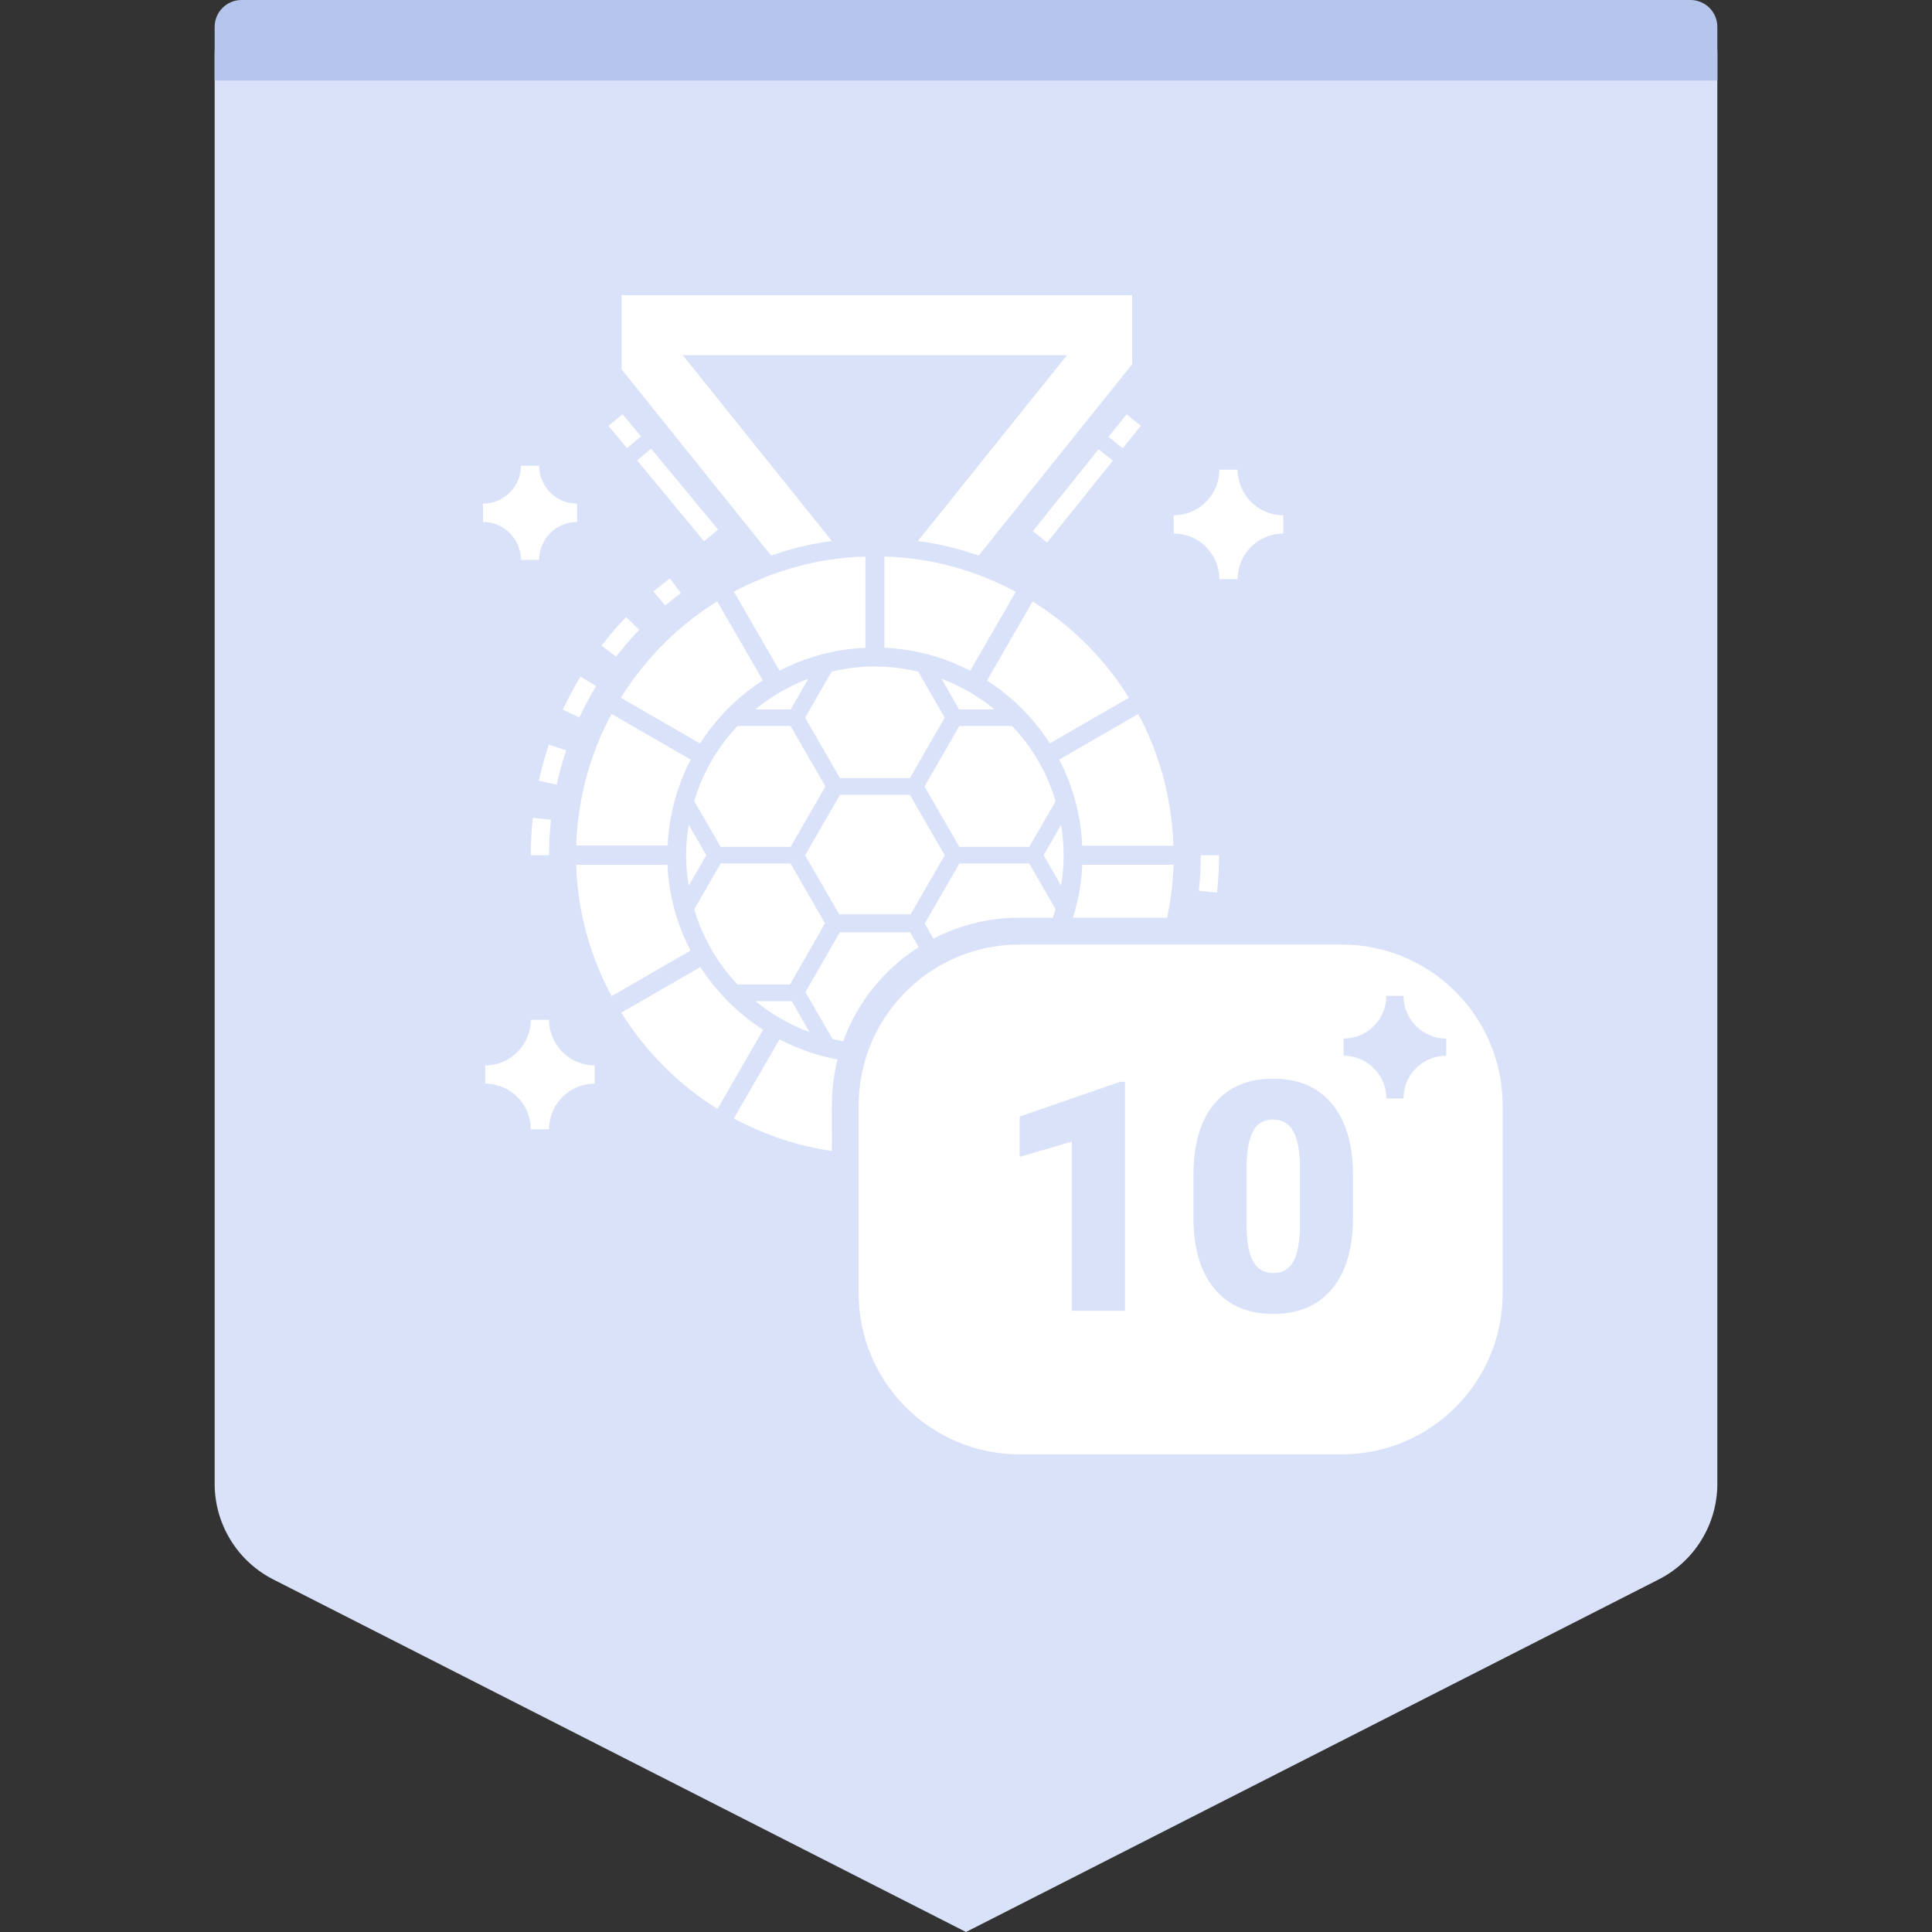 <svg width="72" height="72" viewBox="0 0 72 72" fill="none" xmlns="http://www.w3.org/2000/svg">
<rect x="0" y="0" width="72" height="72" fill="#333333" stroke="none"/>
<path fill-rule="evenodd" clip-rule="evenodd" d="M10 0H62C63.105 0 64 0.895 64 2V55.297C64 56.802 63.155 58.18 61.814 58.862L36 72L10.186 58.862C8.845 58.18 8 56.802 8 55.297V2C8 0.895 8.895 0 10 0Z" fill="#D9E2F9"/>
<path fill-rule="evenodd" clip-rule="evenodd" d="M9 0H63C63.552 0 64 0.448 64 1V3H8V1C8 0.448 8.448 0 9 0Z" fill="#B5C5EB"/>
<path d="M32.65 38.48L32.675 38.433C32.691 38.402 32.708 38.37 32.725 38.339C32.755 38.283 32.787 38.227 32.82 38.171C32.829 38.155 32.839 38.139 32.848 38.123C32.934 37.979 33.026 37.839 33.124 37.703C33.136 37.686 33.149 37.668 33.162 37.65C33.262 37.514 33.367 37.383 33.478 37.257C33.494 37.238 33.511 37.219 33.528 37.2C33.625 37.091 33.727 36.986 33.832 36.884C33.847 36.869 33.863 36.855 33.878 36.84C34.005 36.72 34.136 36.606 34.272 36.498C34.286 36.487 34.299 36.477 34.313 36.466C34.366 36.425 34.419 36.385 34.473 36.346C34.49 36.333 34.508 36.32 34.526 36.307C34.765 36.137 35.017 35.984 35.28 35.85L35.285 35.848L35.327 35.827C35.393 35.794 35.46 35.762 35.527 35.732L35.285 35.848C35.387 35.796 35.49 35.747 35.595 35.701C35.762 35.628 35.932 35.563 36.106 35.505C36.134 35.496 36.162 35.487 36.19 35.478C36.262 35.455 36.335 35.434 36.408 35.413C36.418 35.411 36.427 35.408 36.437 35.406C36.528 35.381 36.62 35.359 36.714 35.338C36.741 35.332 36.769 35.326 36.798 35.321C36.853 35.309 36.909 35.299 36.964 35.289C37.005 35.282 37.047 35.275 37.089 35.269C37.266 35.242 37.446 35.222 37.628 35.211C37.644 35.21 37.66 35.209 37.676 35.209L37.722 35.206C37.814 35.202 37.907 35.2 38 35.2H50C53.314 35.2 56 37.886 56 41.2V48.2C56 51.514 53.314 54.2 50 54.2H38C34.686 54.2 32 51.514 32 48.2V41.2C32 41.034 32.007 40.87 32.02 40.708L32.004 40.975C32.008 40.866 32.015 40.757 32.025 40.649C32.031 40.579 32.039 40.509 32.048 40.439C32.052 40.406 32.057 40.372 32.061 40.338C32.068 40.292 32.075 40.246 32.083 40.2C32.099 40.103 32.118 40.006 32.139 39.91C32.16 39.813 32.184 39.716 32.21 39.62C32.212 39.612 32.215 39.603 32.217 39.595C32.283 39.357 32.363 39.126 32.456 38.902L32.471 38.864C32.527 38.734 32.586 38.606 32.65 38.48ZM47.445 40.2C46.5 40.2 45.769 40.513 45.251 41.138C44.776 41.71 44.52 42.505 44.48 43.521L44.475 43.803V45.362C44.475 46.507 44.734 47.393 45.254 48.022C45.773 48.651 46.508 48.966 47.457 48.966C48.398 48.966 49.128 48.653 49.645 48.028C50.12 47.455 50.377 46.661 50.416 45.645L50.422 45.362V43.809C50.422 42.661 50.162 41.772 49.643 41.143C49.123 40.514 48.391 40.2 47.445 40.2ZM41.926 40.317H41.744L38 41.612V43.112L39.945 42.544V48.848H41.926V40.317ZM47.445 41.723C47.793 41.723 48.047 41.875 48.207 42.178C48.347 42.442 48.426 42.826 48.444 43.329L48.447 43.552V45.661C48.443 46.274 48.361 46.724 48.201 47.011C48.041 47.299 47.793 47.442 47.457 47.442C47.109 47.442 46.855 47.295 46.695 47C46.555 46.742 46.476 46.353 46.459 45.833L46.455 45.602V43.423C46.467 42.852 46.55 42.427 46.704 42.145C46.858 41.864 47.105 41.723 47.445 41.723ZM29.05 38.732C29.722 39.083 30.448 39.341 31.213 39.482C31.102 39.921 31.032 40.377 31.009 40.846L31 41.2L31.001 42.893C29.83 42.724 28.716 42.367 27.689 41.857L27.348 41.681L29.05 38.732ZM20.462 38.005C20.462 38.941 21.225 39.704 22.161 39.704V40.385C21.225 40.385 20.462 41.148 20.462 42.084H19.781C19.781 41.148 19.018 40.385 18.082 40.385V39.704C19.018 39.704 19.781 38.941 19.781 38.005H20.462ZM26.101 36.04C26.707 36.973 27.504 37.773 28.44 38.38L26.738 41.328C25.29 40.422 24.061 39.19 23.152 37.739L26.101 36.04ZM52.304 37.112H51.665C51.665 37.941 51.027 38.625 50.217 38.698L50.072 38.705V39.343C50.901 39.343 51.585 39.981 51.659 40.791L51.665 40.936H52.304C52.304 40.107 52.941 39.423 53.752 39.35L53.897 39.343V38.705C53.019 38.705 52.304 37.99 52.304 37.112ZM33.917 34.745L34.236 35.297C32.951 36.118 31.952 37.347 31.422 38.802C31.393 38.799 31.364 38.794 31.335 38.788L31.028 38.724L30.016 36.973L31.298 34.745H33.917ZM29.506 37.309L30.168 38.464C29.535 38.23 28.946 37.908 28.415 37.513L28.154 37.309H29.506ZM24.878 32.23C24.882 32.281 24.878 32.329 24.882 32.38C24.95 33.469 25.253 34.501 25.736 35.424L22.794 37.123C22.055 35.758 21.596 34.225 21.49 32.604C21.483 32.478 21.477 32.356 21.473 32.23H24.878ZM29.461 32.18L30.747 34.408L29.439 36.69H27.487C26.821 35.983 26.3 35.139 25.972 34.204L25.87 33.889L26.858 32.18H29.461ZM38.356 32.18L39.339 33.881C39.307 33.989 39.273 34.095 39.237 34.2L38 34.2C36.841 34.2 35.749 34.481 34.786 34.98L34.462 34.419L35.753 32.18H38.356ZM43.733 32.228C43.712 32.902 43.631 33.562 43.495 34.201L39.986 34.201C40.151 33.679 40.261 33.134 40.312 32.571L40.335 32.228H43.733ZM33.908 29.619L35.208 31.872L33.935 34.077H31.276L30.003 31.872L31.304 29.619H33.908ZM45.43 31.872C45.43 32.338 45.404 32.807 45.354 33.268L44.677 33.194C44.725 32.758 44.749 32.313 44.749 31.872H45.43ZM25.666 30.737L26.322 31.871L25.665 33.007C25.605 32.637 25.57 32.258 25.57 31.872C25.57 31.485 25.605 31.107 25.666 30.737ZM39.544 30.745C39.604 31.113 39.638 31.488 39.638 31.872C39.638 32.16 39.618 32.443 39.584 32.721L39.543 32.998L38.892 31.871L39.544 30.745ZM19.856 30.476L20.533 30.549C20.486 30.985 20.462 31.43 20.462 31.872H19.781C19.781 31.405 19.807 30.936 19.856 30.476ZM29.461 27.055L30.762 29.309L29.462 31.561H26.858L25.871 29.855C26.154 28.902 26.635 28.032 27.27 27.295L27.487 27.055H29.461ZM37.721 27.055C38.39 27.762 38.911 28.609 39.239 29.546L39.34 29.861L38.356 31.561H35.753L34.453 29.309L35.753 27.055H37.721ZM42.418 26.608C43.147 27.964 43.598 29.488 43.708 31.107L43.728 31.514H40.33C40.282 30.477 40.035 29.492 39.62 28.601L39.476 28.307L42.418 26.608ZM22.79 26.605L25.741 28.309C25.288 29.178 24.997 30.143 24.904 31.167L24.88 31.51H21.474C21.531 29.74 22 28.074 22.79 26.605ZM20.455 27.748L21.101 27.965C20.96 28.382 20.841 28.812 20.747 29.242L20.081 29.096C20.181 28.642 20.307 28.188 20.455 27.748ZM32.604 24.838C33.049 24.838 33.483 24.881 33.904 24.961L34.218 25.028L35.207 26.745L33.908 28.999H31.304L30.004 26.745L30.994 25.028C31.511 24.904 32.05 24.838 32.604 24.838ZM26.728 22.409L28.43 25.357C27.583 25.901 26.852 26.606 26.275 27.428L26.089 27.707L23.138 26.003C24.043 24.547 25.273 23.314 26.728 22.409ZM38.483 22.414C39.825 23.25 40.976 24.361 41.856 25.671L42.071 26.003L39.124 27.704C38.582 26.858 37.879 26.126 37.059 25.548L36.782 25.361L38.483 22.414ZM21.632 25.215L22.214 25.567C21.986 25.944 21.777 26.337 21.592 26.736L20.974 26.449C21.17 26.027 21.391 25.612 21.632 25.215ZM35.085 25.294C35.705 25.528 36.282 25.846 36.803 26.235L37.059 26.436H35.743L35.085 25.294ZM30.126 25.294L29.468 26.436H28.151C28.737 25.954 29.403 25.567 30.126 25.294ZM32.959 20.742C33.21 20.748 33.459 20.76 33.704 20.785C34.505 20.864 35.281 21.027 36.02 21.269C36.532 21.433 37.025 21.638 37.501 21.873L37.855 22.055L36.157 24.996C35.78 24.802 35.387 24.635 34.978 24.504C34.464 24.337 33.926 24.224 33.371 24.17L33.166 24.152L32.959 24.14V20.742ZM32.252 20.742V24.14C32.113 24.146 31.975 24.155 31.838 24.17C31.283 24.224 30.745 24.337 30.231 24.504C29.924 24.602 29.625 24.72 29.336 24.855L29.051 24.995L27.351 22.051C27.935 21.738 28.549 21.474 29.189 21.269C29.928 21.027 30.701 20.864 31.505 20.785C31.748 20.76 31.999 20.748 32.252 20.742ZM23.331 22.998L23.823 23.468C23.518 23.787 23.228 24.125 22.961 24.474L22.42 24.059C22.703 23.691 23.009 23.334 23.331 22.998ZM24.967 21.558L25.372 22.105C25.174 22.252 24.977 22.406 24.789 22.564L24.352 22.042C24.551 21.875 24.758 21.712 24.967 21.558ZM46.123 17.503C46.123 18.439 46.886 19.202 47.825 19.202V19.883C46.886 19.883 46.123 20.646 46.123 21.582H45.442C45.442 20.646 44.682 19.883 43.742 19.883V19.202C44.682 19.202 45.442 18.439 45.442 17.503H46.123ZM20.094 17.356C20.094 18.136 20.727 18.77 21.507 18.77V19.451C20.727 19.451 20.094 20.087 20.094 20.864H19.413C19.413 20.087 18.78 19.451 18 19.451V18.77C18.78 18.77 19.413 18.136 19.413 17.356H20.094ZM42.192 11V13.575L36.471 20.705C35.874 20.497 35.279 20.334 34.57 20.217L34.206 20.162L39.762 13.238H25.446L31.002 20.162C30.251 20.264 29.641 20.411 29.038 20.604L28.737 20.705L23.164 13.763V11H42.192ZM40.94 16.742L41.471 17.168L39.023 20.22L38.492 19.794L40.94 16.742ZM24.265 16.721L26.761 19.735L26.236 20.169L23.741 17.156L24.265 16.721ZM41.984 15.441L42.515 15.867L41.841 16.707L41.31 16.281L41.984 15.441ZM23.201 15.436L23.888 16.266L23.364 16.701L22.676 15.871L23.201 15.436Z" fill="white"/>
</svg>
